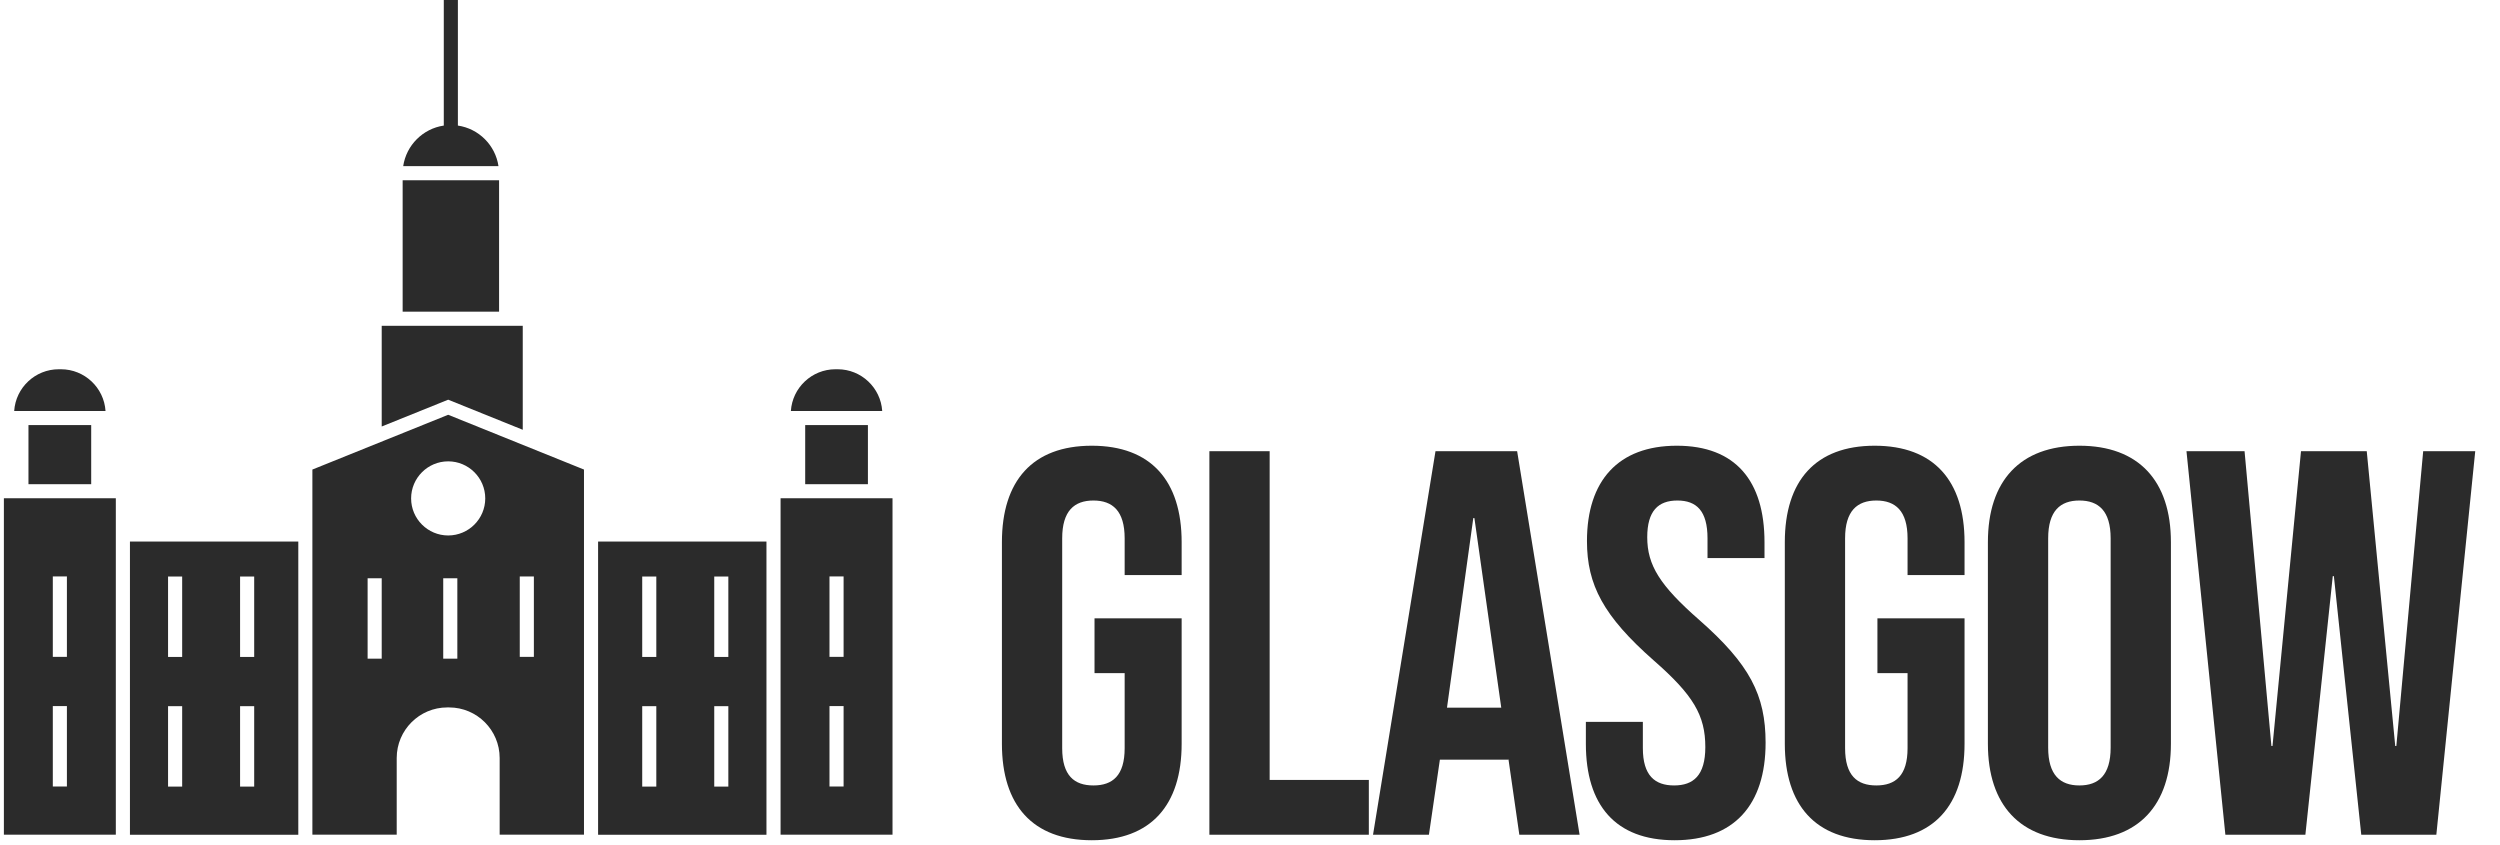 <svg width="219" height="74" viewBox="0 0 219 74" fill="none" xmlns="http://www.w3.org/2000/svg">
<path d="M77.264 36.002H77.282C77.148 33.964 75.448 32.347 73.378 32.347H73.185C71.114 32.347 69.414 33.964 69.281 36.002H69.298H77.264Z" fill="#2B2B2B"/>
<path d="M7.989 37.237H2.494V42.416H7.989V37.237Z" fill="#2B2B2B"/>
<path d="M11.383 73.125H26.131V47.44H11.383V73.125ZM21.031 50.503H22.267V57.548H21.031V50.503ZM21.031 61.861H22.267V68.906H21.031V61.861ZM14.722 50.503H15.958V57.548H14.722V50.503ZM14.722 61.861H15.958V68.906H14.722V61.861Z" fill="#2B2B2B"/>
<path d="M1.26 43.647H0.34V73.118H10.146V46.197V43.647H9.226H1.26ZM5.861 68.898H4.626V61.853H5.861V68.898ZM5.861 57.541H4.626V50.495H5.861V57.541Z" fill="#2B2B2B"/>
<path d="M76.029 37.237H70.535V42.416H76.029V37.237Z" fill="#2B2B2B"/>
<path d="M40.111 11V0H38.876V11C37.042 11.271 35.591 12.722 35.32 14.556H43.667C43.396 12.722 41.945 11.271 40.111 11Z" fill="#2B2B2B"/>
<path d="M45.793 37.648V28.542H33.438V37.362L39.261 35.013L45.793 37.648Z" fill="#2B2B2B"/>
<path d="M43.719 15.791H35.272V27.302H43.719V15.791Z" fill="#2B2B2B"/>
<path d="M9.227 36.002H9.244C9.111 33.964 7.411 32.347 5.34 32.347H5.147C3.077 32.347 1.376 33.964 1.243 36.002H1.261H9.227Z" fill="#2B2B2B"/>
<path d="M77.264 43.647H69.298H68.378V46.197V73.118H78.184V43.647H77.264ZM73.899 68.898H72.663V61.853H73.899V68.898ZM73.899 57.541H72.663V50.495H73.899V57.541Z" fill="#2B2B2B"/>
<path d="M52.393 73.125H67.142V47.44H52.393V73.125ZM62.568 50.503H63.803V57.548H62.568V50.503ZM62.568 61.861H63.803V68.906H62.568V61.861ZM56.258 50.503H57.493V57.548H56.258V50.503ZM56.258 61.861H57.493V68.906H56.258V61.861Z" fill="#2B2B2B"/>
<path d="M27.365 41.133V46.198V73.118H34.752V66.399C34.752 63.958 36.739 61.971 39.18 61.971H39.342C41.784 61.971 43.77 63.958 43.77 66.399V73.118H51.157V46.198V41.133L39.261 36.334L27.365 41.133ZM33.438 57.699H32.203V50.654H33.438V57.699ZM45.531 50.496H46.767V57.541H45.531V50.496ZM40.063 57.699H38.827V50.654H40.063V57.699ZM42.508 43.661C42.508 45.451 41.051 46.907 39.261 46.907C37.471 46.907 36.014 45.451 36.014 43.661C36.014 41.871 37.471 40.414 39.261 40.414C41.051 40.414 42.508 41.871 42.508 43.661Z" fill="#2B2B2B"/>
<path d="M95.64 73.605C90.456 73.605 87.768 70.533 87.768 65.157V47.493C87.768 42.117 90.456 39.045 95.64 39.045C100.824 39.045 103.512 42.117 103.512 47.493V50.373H98.52V47.157C98.52 44.757 97.464 43.845 95.784 43.845C94.104 43.845 93.048 44.757 93.048 47.157V65.541C93.048 67.941 94.104 68.805 95.784 68.805C97.464 68.805 98.52 67.941 98.52 65.541V58.965H95.88V54.165H103.512V65.157C103.512 70.533 100.824 73.605 95.64 73.605ZM105.942 73.125V39.525H111.222V68.325H119.91V73.125H105.942ZM120.277 73.125L125.749 39.525H132.901L138.373 73.125H133.093L132.133 66.453V66.549H126.133L125.173 73.125H120.277ZM126.757 61.989H131.509L129.157 45.381H129.061L126.757 61.989ZM146.698 73.605C141.514 73.605 138.922 70.533 138.922 65.157V63.237H143.914V65.541C143.914 67.941 144.97 68.805 146.65 68.805C148.33 68.805 149.386 67.941 149.386 65.445C149.386 62.661 148.33 60.885 144.874 57.861C140.458 53.973 139.018 51.237 139.018 47.397C139.018 42.117 141.754 39.045 146.89 39.045C152.026 39.045 154.57 42.117 154.57 47.493V48.885H149.578V47.157C149.578 44.757 148.618 43.845 146.938 43.845C145.258 43.845 144.298 44.757 144.298 47.061C144.298 49.509 145.402 51.285 148.858 54.309C153.274 58.197 154.666 60.885 154.666 65.061C154.666 70.533 151.882 73.605 146.698 73.605ZM164.222 73.605C159.038 73.605 156.35 70.533 156.35 65.157V47.493C156.35 42.117 159.038 39.045 164.222 39.045C169.406 39.045 172.094 42.117 172.094 47.493V50.373H167.102V47.157C167.102 44.757 166.046 43.845 164.366 43.845C162.686 43.845 161.63 44.757 161.63 47.157V65.541C161.63 67.941 162.686 68.805 164.366 68.805C166.046 68.805 167.102 67.941 167.102 65.541V58.965H164.462V54.165H172.094V65.157C172.094 70.533 169.406 73.605 164.222 73.605ZM182.156 73.605C176.972 73.605 174.14 70.533 174.14 65.157V47.493C174.14 42.117 176.972 39.045 182.156 39.045C187.34 39.045 190.172 42.117 190.172 47.493V65.157C190.172 70.533 187.34 73.605 182.156 73.605ZM182.156 68.805C183.836 68.805 184.892 67.893 184.892 65.493V47.157C184.892 44.757 183.836 43.845 182.156 43.845C180.476 43.845 179.42 44.757 179.42 47.157V65.493C179.42 67.893 180.476 68.805 182.156 68.805ZM194.943 73.125L191.535 39.525H196.623L198.975 65.349H199.071L201.567 39.525H207.327L209.823 65.349H209.919L212.271 39.525H216.831L213.423 73.125H206.847L204.447 50.469H204.351L201.951 73.125H194.943Z" fill="#2B2B2B"/>
</svg>
